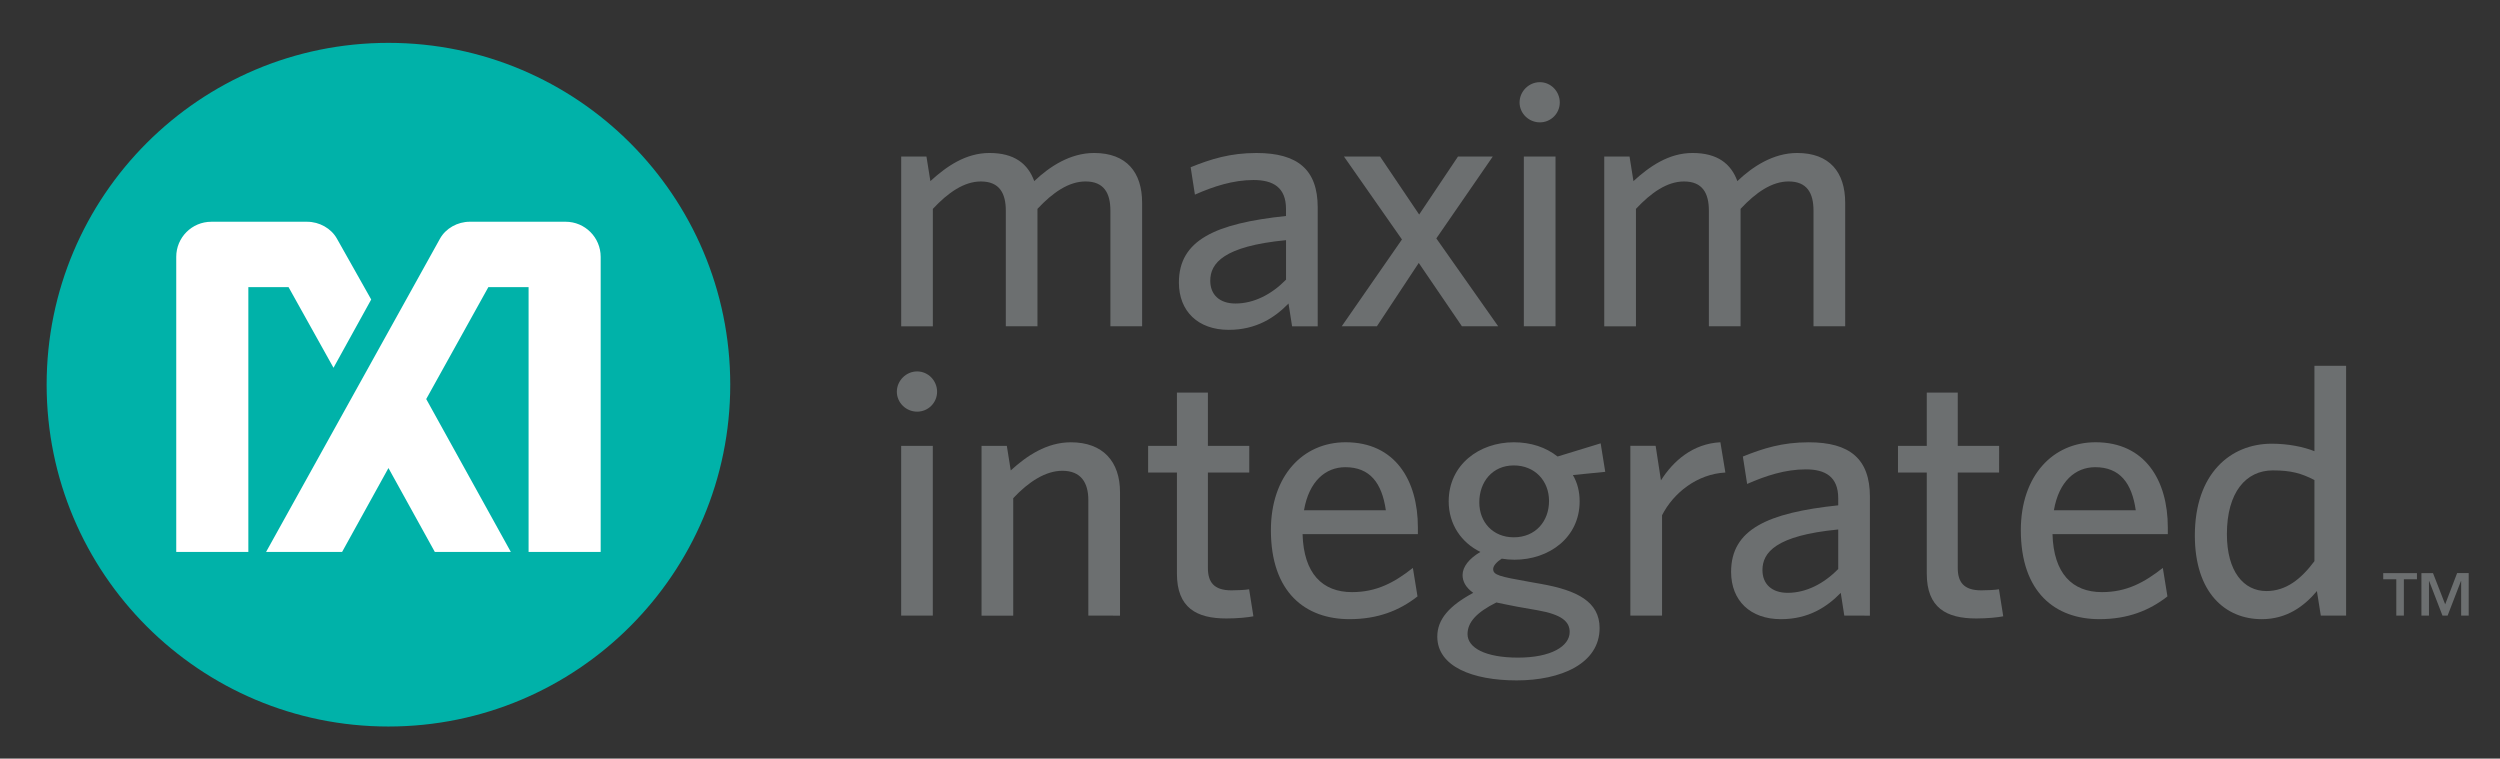 <svg width="145" height="44" viewBox="0 0 145 44" fill="none" xmlns="http://www.w3.org/2000/svg">
<rect x="0" y="0" width="145" height="44" fill="#333333" stroke="none"/>
<path d="M22.529 42.138C11.58 42.138 2.705 33.261 2.705 22.31C2.705 11.361 11.58 2.486 22.529 2.486C33.478 2.486 42.354 11.361 42.354 22.31C42.355 33.261 33.478 42.138 22.529 42.138Z" fill="#00B2A9"/>
<path d="M19.343 21.331L21.53 17.371L19.543 13.844C19.21 13.245 18.523 12.862 17.814 12.862H12.256C11.131 12.862 10.222 13.774 10.222 14.896V32.014H14.404V16.654H16.736L19.343 21.331ZM32.805 12.861H27.246C26.538 12.861 25.85 13.245 25.519 13.843L15.432 32.013H19.841L22.53 27.147L25.22 32.013H29.629L24.721 23.145L28.325 16.653H30.658V32.013H34.839V14.895C34.838 13.773 33.93 12.861 32.805 12.861Z" fill="white"/>
<path d="M52.268 25.859H54.102V35.706H52.268V25.859ZM53.194 23.876C52.554 23.876 52.017 23.358 52.017 22.72C52.017 22.079 52.554 21.542 53.194 21.542C53.836 21.542 54.351 22.079 54.351 22.72C54.352 23.359 53.836 23.876 53.194 23.876Z" fill="#6C6F70"/>
<path d="M63.123 35.706V28.997C63.123 27.987 62.689 27.305 61.616 27.305C60.646 27.305 59.656 27.944 58.767 28.895V35.707H56.929V25.859H58.396L58.623 27.285C59.552 26.438 60.707 25.653 62.111 25.653C63.969 25.653 64.961 26.768 64.961 28.544V35.707L63.123 35.706Z" fill="#6C6F70"/>
<path d="M71.129 35.871C69.397 35.871 68.262 35.252 68.262 33.271V27.408H66.591V25.859H68.262V22.771H70.058V25.859H72.458L72.457 27.408H70.058V32.939C70.058 33.744 70.387 34.24 71.42 34.24C71.75 34.24 72.223 34.219 72.449 34.178L72.697 35.746C72.387 35.809 71.77 35.871 71.129 35.871Z" fill="#6C6F70"/>
<path d="M114.62 35.871C112.888 35.871 111.753 35.252 111.753 33.271V27.408H110.083V25.859H111.753V22.771H113.55V25.859H115.95L115.948 27.408H113.55V32.939C113.55 33.744 113.879 34.24 114.91 34.24C115.241 34.24 115.714 34.219 115.94 34.178L116.188 35.746C115.879 35.809 115.261 35.871 114.62 35.871Z" fill="#6C6F70"/>
<path d="M78.027 27.097C76.891 27.097 75.923 27.903 75.632 29.595H80.379C80.152 28.007 79.452 27.097 78.027 27.097ZM82.237 30.978H75.549C75.611 33.271 76.705 34.343 78.418 34.343C79.842 34.343 80.874 33.786 81.947 32.939L82.215 34.591C81.164 35.417 79.904 35.911 78.274 35.911C75.714 35.911 73.712 34.364 73.712 30.751C73.712 27.593 75.57 25.651 78.048 25.651C80.917 25.651 82.237 27.862 82.237 30.586V30.978Z" fill="#6C6F70"/>
<path d="M87.8 26.995C86.563 26.995 85.799 27.943 85.799 29.142C85.799 30.278 86.584 31.164 87.8 31.164C89.06 31.164 89.844 30.235 89.844 29.058C89.844 27.883 89.018 26.995 87.8 26.995ZM85.117 36.779C85.117 37.563 86.129 38.142 88.047 38.142C89.968 38.142 91.041 37.48 91.041 36.654C91.041 36.056 90.587 35.644 89.183 35.396L88.008 35.19C87.47 35.087 87.18 35.024 86.789 34.943C85.633 35.519 85.117 36.097 85.117 36.779ZM92.838 25.714L93.104 27.366L91.227 27.553C91.495 28.007 91.619 28.523 91.619 29.078C91.619 31.184 89.845 32.464 87.842 32.464C87.595 32.464 87.347 32.444 87.1 32.402C86.81 32.589 86.604 32.816 86.604 33.002C86.604 33.353 86.955 33.436 88.689 33.744L89.392 33.869C91.475 34.24 92.777 34.901 92.777 36.428C92.777 38.492 90.527 39.463 87.966 39.463C85.407 39.463 83.363 38.657 83.363 36.924C83.363 35.912 84.065 35.129 85.448 34.385C85.015 34.076 84.829 33.725 84.829 33.353C84.829 32.878 85.2 32.403 85.862 32.012C84.766 31.475 84.024 30.422 84.024 29.079C84.024 26.953 85.799 25.652 87.8 25.652C88.79 25.652 89.658 25.941 90.34 26.478L92.838 25.714Z" fill="#6C6F70"/>
<path d="M96.399 29.884V35.705H94.561V25.857H96.027L96.335 27.862C97.038 26.747 98.174 25.734 99.782 25.651L100.072 27.407C98.441 27.49 97.059 28.585 96.399 29.884Z" fill="#6C6F70"/>
<path d="M106.617 30.71C102.986 31.06 102.222 32.052 102.222 33.064C102.222 33.869 102.757 34.384 103.686 34.384C104.759 34.384 105.791 33.849 106.617 33.001V30.71ZM106.969 35.706L106.764 34.385C105.979 35.191 104.906 35.912 103.295 35.912C101.52 35.912 100.404 34.839 100.404 33.167C100.404 30.711 102.51 29.741 106.617 29.309V28.895C106.617 27.657 105.875 27.223 104.739 27.223C103.543 27.223 102.408 27.595 101.334 28.069L101.086 26.479C102.264 26.004 103.378 25.653 104.905 25.653C107.299 25.653 108.455 26.623 108.455 28.813V35.707L106.969 35.706Z" fill="#6C6F70"/>
<path d="M121.52 27.097C120.385 27.097 119.416 27.903 119.126 29.595H123.874C123.647 28.007 122.945 27.097 121.52 27.097ZM125.733 30.978H119.045C119.107 33.271 120.2 34.343 121.914 34.343C123.339 34.343 124.37 33.786 125.444 32.939L125.711 34.591C124.659 35.417 123.399 35.911 121.769 35.911C119.21 35.911 117.208 34.364 117.208 30.751C117.208 27.593 119.065 25.651 121.544 25.651C124.412 25.651 125.733 27.862 125.733 30.586V30.978Z" fill="#6C6F70"/>
<path d="M134.237 27.842C133.474 27.448 132.875 27.283 131.822 27.283C130.275 27.283 129.16 28.542 129.16 30.979C129.16 33.145 130.131 34.281 131.45 34.281C132.586 34.281 133.452 33.598 134.237 32.548V27.842ZM134.607 35.706L134.38 34.282C133.638 35.169 132.626 35.912 131.181 35.912C129.056 35.912 127.301 34.365 127.301 31.06C127.301 27.47 129.364 25.735 131.759 25.735C132.73 25.735 133.616 25.921 134.237 26.169V21.215H136.074V35.706H134.607Z" fill="#6C6F70"/>
<path d="M64.403 18.924V12.216C64.403 11.204 64.032 10.524 62.961 10.524C61.989 10.524 61.06 11.164 60.173 12.114V18.925H58.337V12.217C58.337 11.205 57.964 10.525 56.891 10.525C55.922 10.525 54.992 11.165 54.105 12.115V18.926H52.27V9.078H53.734L53.962 10.504C54.889 9.657 56.005 8.873 57.388 8.873C58.833 8.873 59.617 9.492 59.987 10.504C60.877 9.657 62.074 8.873 63.456 8.873C65.335 8.873 66.243 9.987 66.243 11.763V18.924H64.403Z" fill="#6C6F70"/>
<path d="M74.59 13.929C70.957 14.281 70.195 15.271 70.195 16.283C70.195 17.09 70.731 17.604 71.657 17.604C72.731 17.604 73.763 17.068 74.59 16.22V13.929ZM74.941 18.925L74.734 17.604C73.951 18.409 72.876 19.131 71.266 19.131C69.492 19.131 68.376 18.058 68.376 16.386C68.376 13.929 70.481 12.96 74.588 12.527V12.114C74.588 10.876 73.847 10.441 72.71 10.441C71.514 10.441 70.379 10.814 69.305 11.288L69.058 9.699C70.234 9.224 71.35 8.874 72.876 8.874C75.27 8.874 76.427 9.844 76.427 12.031V18.926H74.941V18.925Z" fill="#6C6F70"/>
<path d="M88.383 9.078H90.22V18.924H88.383V9.078ZM89.312 7.097C88.671 7.097 88.135 6.582 88.135 5.942C88.135 5.302 88.671 4.766 89.312 4.766C89.952 4.766 90.467 5.303 90.467 5.942C90.467 6.582 89.951 7.097 89.312 7.097Z" fill="#6C6F70"/>
<path d="M105.183 18.924V12.216C105.183 11.204 104.812 10.524 103.74 10.524C102.768 10.524 101.839 11.164 100.953 12.114V18.925H99.115V12.217C99.115 11.205 98.744 10.525 97.671 10.525C96.701 10.525 95.772 11.165 94.885 12.115V18.926H93.046V9.078H94.513L94.74 10.504C95.668 9.657 96.783 8.873 98.166 8.873C99.611 8.873 100.395 9.492 100.767 10.504C101.655 9.657 102.852 8.873 104.235 8.873C106.114 8.873 107.021 9.987 107.021 11.763V18.924H105.183Z" fill="#6C6F70"/>
<path d="M83.307 13.828L86.582 9.078H84.564L82.311 12.443L80.043 9.078H77.949L81.313 13.889L77.82 18.925H79.859L82.288 15.25L84.792 18.925H86.895L83.307 13.828Z" fill="#6C6F70"/>
<path d="M141.82 35.051L142.513 33.239H143.184V35.703H142.747V33.7H142.735L141.962 35.703H141.663L140.891 33.7H140.88V35.703H140.442V33.24H141.114L141.82 35.051ZM140.184 33.597H139.424V35.703H138.986V33.597H138.227V33.24H140.183L140.184 33.597Z" fill="#6C6F70"/>
</svg>

